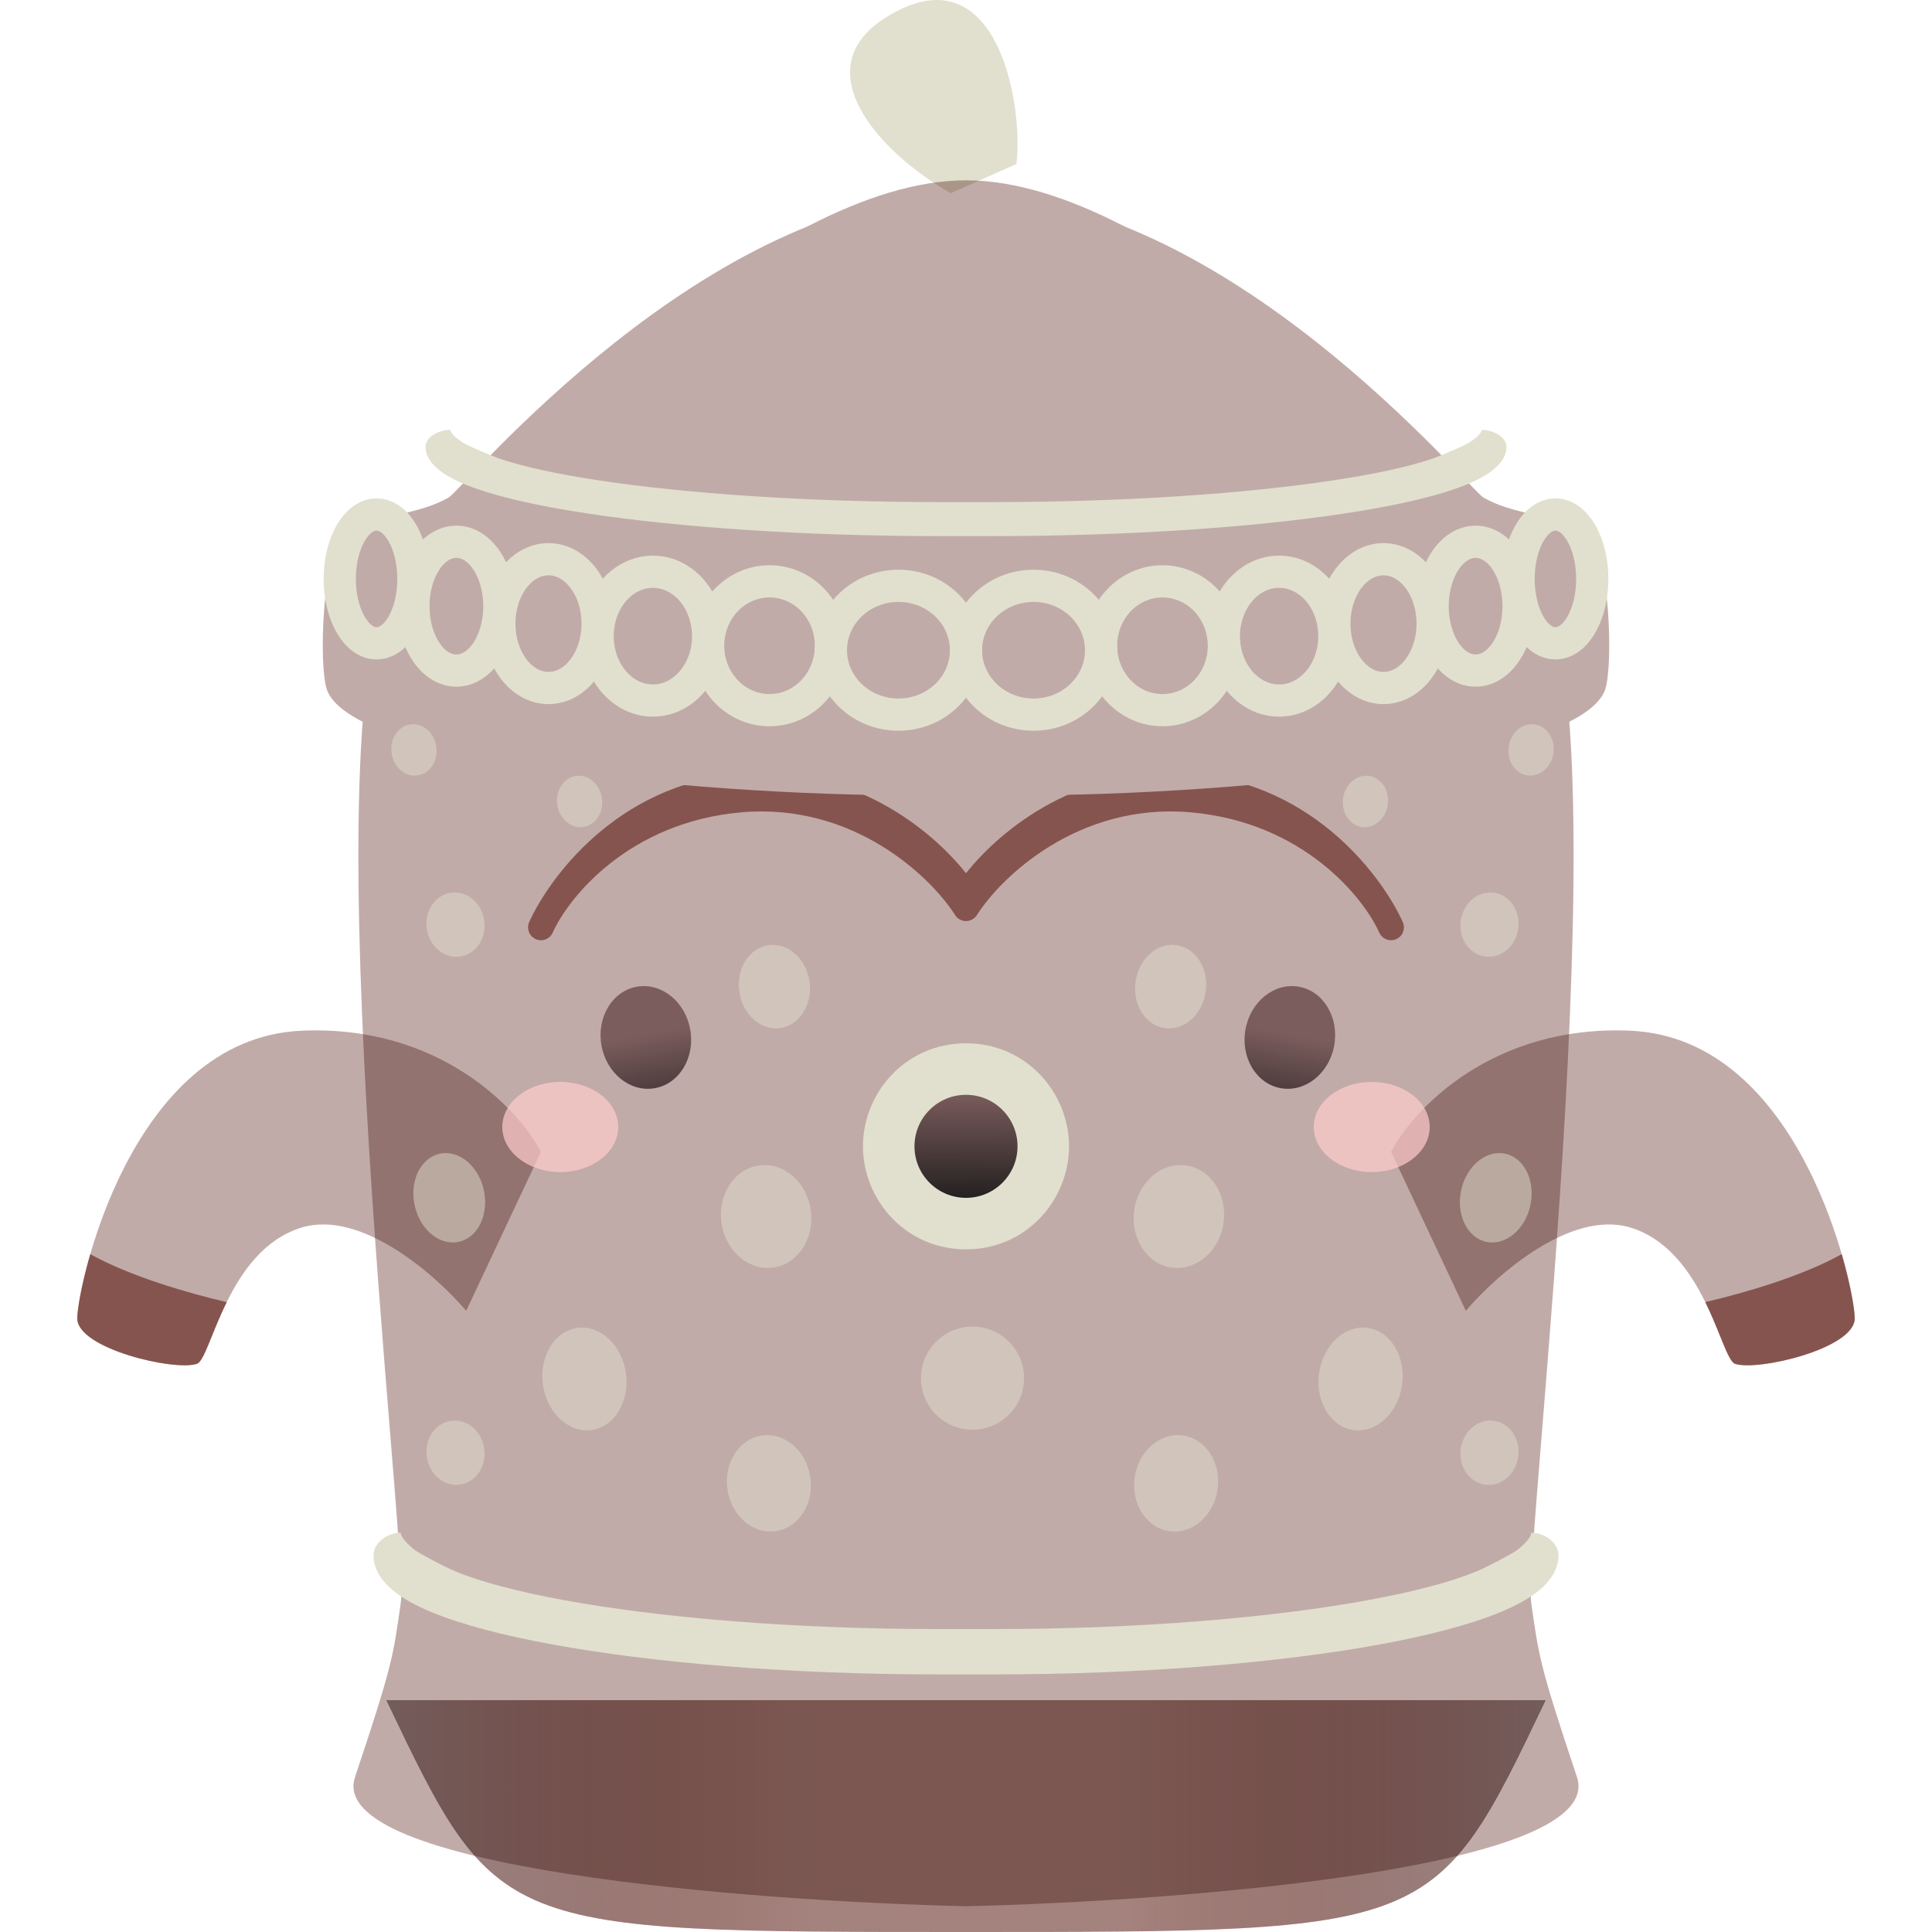 <svg width="150" height="150" viewBox="0 0 150 150" fill="none" xmlns="http://www.w3.org/2000/svg">
<g clip-path="url(#clip0_102_1487)">
<g filter="url(#filter0_i_102_1487)">
<path d="M126.581 91.306C121.935 89.895 116.129 95.029 113.806 97.772L108 85.428C109.742 82.098 115.897 75.554 126.581 76.024C139.935 76.612 144 96.008 144 98.359C144 100.711 136.452 102.474 134.71 101.886C133.608 101.514 132.387 93.07 126.581 91.306Z" fill="#C1ABA8"/>
<path fill-rule="evenodd" clip-rule="evenodd" d="M142.99 93.371C143.699 95.815 144 97.719 144 98.359C144 100.711 136.452 102.474 134.71 101.886C134.377 101.774 134.034 100.927 133.557 99.75C133.241 98.97 132.867 98.046 132.398 97.095C135.509 96.371 139.947 95.069 142.99 93.371Z" fill="#86544E"/>
</g>
<g filter="url(#filter1_i_102_1487)">
<path d="M23.419 91.306C28.064 89.895 33.871 95.029 36.194 97.772L42 85.428C40.258 82.098 34.103 75.554 23.419 76.024C10.065 76.612 6 96.008 6 98.359C6 100.711 13.548 102.474 15.29 101.886C16.392 101.514 17.613 93.07 23.419 91.306Z" fill="#C1ABA8"/>
<path fill-rule="evenodd" clip-rule="evenodd" d="M7.01 93.371C6.301 95.815 6 97.719 6 98.359C6 100.711 13.548 102.474 15.29 101.886C15.623 101.774 15.966 100.927 16.443 99.75C16.759 98.97 17.133 98.046 17.602 97.095C14.491 96.371 10.053 95.069 7.01 93.371Z" fill="#86544E"/>
</g>
<path d="M30 132C38.603 150 38.603 150 75 150C111.397 150 111.397 150 120 132H30Z" fill="#A4827D"/>
<g style="mix-blend-mode:multiply">
<path d="M30 132C38.603 150 38.603 150 75 150C111.397 150 111.397 150 120 132H30Z" fill="url(#paint0_linear_102_1487)"/>
</g>
<g style="mix-blend-mode:multiply">
<path d="M120 132C111.397 150 111.397 150 75 150C38.603 150 38.603 150 30 132H120Z" fill="url(#paint1_linear_102_1487)"/>
</g>
<path d="M68.72 1.394C77.185 -3.996 79.486 7.63 78.919 12.732L73.82 15C68.154 11.787 62.488 5.362 68.72 1.394Z" fill="#E1E0CE"/>
<g filter="url(#filter2_i_102_1487)">
<path d="M27.566 133.965C25.194 141.048 58.2 143.606 75 144C91.799 143.606 124.806 141.048 122.434 133.965C119.469 125.11 119.469 124.52 118.876 120.388C118.284 116.256 126.584 48.37 118.876 40.106C111.168 31.841 90.295 10 75 10C59.705 10 38.832 31.841 31.124 40.106C23.416 48.37 31.716 116.256 31.124 120.388C30.531 124.52 30.531 125.11 27.566 133.965Z" fill="#C1ABA8"/>
</g>
<path fill-rule="evenodd" clip-rule="evenodd" d="M83 89C83 93.138 79.705 97 75 97C70.295 97 67 93.138 67 89C67 84.862 70.295 81 75 81C79.705 81 83 84.862 83 89Z" fill="#E1E0CE"/>
<g style="mix-blend-mode:multiply">
<path d="M79 89C79 91.209 77.209 93 75 93C72.791 93 71 91.209 71 89C71 86.791 72.791 85 75 85C77.209 85 79 86.791 79 89Z" fill="url(#paint2_linear_102_1487)"/>
</g>
<path fill-rule="evenodd" clip-rule="evenodd" d="M75 67.798C72.257 64.34 66.064 59.328 57.414 60.075C47.781 60.906 42.537 68.352 41.087 71.591C40.862 72.096 41.087 72.687 41.592 72.913C42.096 73.138 42.687 72.913 42.913 72.409C44.129 69.691 48.819 63.824 57.586 63.067C66.287 62.316 72.276 68.092 74.156 71.047C74.34 71.336 74.658 71.511 75 71.511C75.342 71.511 75.66 71.336 75.844 71.047C77.724 68.092 83.713 62.316 92.414 63.067C101.181 63.824 105.871 69.691 107.087 72.409C107.313 72.913 107.904 73.138 108.409 72.913C108.913 72.687 109.138 72.096 108.913 71.591C107.463 68.352 102.219 60.906 92.586 60.075C83.936 59.328 77.743 64.34 75 67.798Z" fill="#86544E"/>
<path d="M29 120.76C29 119.788 30.058 119 31.115 119C31.115 119.44 31.884 120.083 32.172 120.32C32.46 120.557 34.398 121.6 35.347 121.996C37.235 122.785 40.099 123.561 43.804 124.239C51.179 125.59 61.464 126.48 72.885 126.48H75V130H72.885C61.237 130 50.637 129.094 42.895 127.677C39.04 126.971 35.788 126.12 33.448 125.142C32.283 124.655 31.238 124.093 30.456 123.432C29.674 122.771 29 121.871 29 120.76Z" fill="#E1E0CE"/>
<path d="M121 120.76C121 119.788 119.943 119 118.885 119C118.885 119.44 118.116 120.083 117.828 120.32C117.54 120.557 115.602 121.6 114.653 121.996C112.765 122.785 109.901 123.561 106.196 124.239C98.821 125.59 88.536 126.48 77.115 126.48H75V130H77.115C88.763 130 99.363 129.094 107.105 127.677C110.96 126.971 114.212 126.12 116.552 125.142C117.717 124.655 118.762 124.093 119.544 123.432C120.326 122.771 121 121.871 121 120.76Z" fill="#E1E0CE"/>
<g filter="url(#filter3_d_102_1487)">
<path d="M25.383 48.554C27.516 54.548 58.314 57.162 75 56.699C91.686 57.162 122.484 54.548 124.617 48.554C125.282 46.685 124.963 37.616 123.275 36.674C119.456 34.544 117.736 35.049 115.19 33.641C113.998 32.981 95.217 10 75 10C54.783 10 36.002 32.981 34.81 33.641C32.264 35.049 30.544 34.544 26.725 36.674C25.037 37.616 24.718 46.685 25.383 48.554Z" fill="#C1ABA8"/>
</g>
<path d="M33.038 34.695C33.038 33.966 34.003 33.376 34.968 33.376C34.968 33.705 35.669 34.188 35.932 34.365C36.195 34.543 37.962 35.325 38.828 35.622C40.55 36.214 43.163 36.796 46.542 37.304C53.27 38.317 62.653 38.984 73.071 38.984H75V41.624H73.071C62.445 41.624 52.775 40.945 45.713 39.882C42.197 39.353 39.23 38.714 37.096 37.981C36.033 37.616 35.08 37.195 34.367 36.699C33.653 36.203 33.038 35.529 33.038 34.695Z" fill="#E1E0CE"/>
<path d="M116.962 34.695C116.962 33.966 115.997 33.376 115.033 33.376C115.033 33.705 114.331 34.188 114.068 34.365C113.805 34.543 112.038 35.325 111.172 35.622C109.45 36.214 106.837 36.796 103.458 37.304C96.73 38.317 87.347 38.984 76.929 38.984H75V41.624H76.929C87.555 41.624 97.225 40.945 104.287 39.882C107.803 39.353 110.77 38.714 112.904 37.981C113.967 37.616 114.92 37.195 115.633 36.699C116.347 36.203 116.962 35.529 116.962 34.695Z" fill="#E1E0CE"/>
<g opacity="0.7">
<ellipse rx="4.5" ry="3.5" transform="matrix(1 0 0 -1 106.501 87.5)" fill="#FFCDCD"/>
<ellipse rx="4.5" ry="3.5" transform="matrix(1 0 0 -1 43.499 87.5)" fill="#FFCDCD"/>
</g>
<g style="mix-blend-mode:multiply">
<ellipse rx="3.5" ry="4" transform="matrix(0.985 -0.174 0.174 0.985 50.143 80.547)" fill="url(#paint3_linear_102_1487)"/>
</g>
<g style="mix-blend-mode:multiply">
<ellipse rx="3.5" ry="4" transform="matrix(-0.985 -0.174 -0.174 0.985 100.143 80.547)" fill="url(#paint4_linear_102_1487)"/>
</g>
<ellipse cx="80.244" cy="50.483" rx="5.244" ry="5" stroke="#E1E0CE" stroke-width="2.5"/>
<ellipse cx="90.254" cy="50.136" rx="4.767" ry="5" stroke="#E1E0CE" stroke-width="2.5"/>
<ellipse cx="99.311" cy="49.39" rx="4.29" ry="5" stroke="#E1E0CE" stroke-width="2.5"/>
<ellipse cx="107.415" cy="48.417" rx="3.814" ry="5" stroke="#E1E0CE" stroke-width="2.5"/>
<ellipse cx="114.566" cy="47.063" rx="3.337" ry="5" stroke="#E1E0CE" stroke-width="2.5"/>
<ellipse cx="120.763" cy="44.946" rx="2.86" ry="5" stroke="#E1E0CE" stroke-width="2.5"/>
<ellipse rx="5.244" ry="5" transform="matrix(-1 0 0 1 69.756 50.483)" stroke="#E1E0CE" stroke-width="2.5"/>
<ellipse rx="4.767" ry="5" transform="matrix(-1 0 0 1 59.746 50.136)" stroke="#E1E0CE" stroke-width="2.5"/>
<ellipse rx="4.29" ry="5" transform="matrix(-1 0 0 1 50.689 49.39)" stroke="#E1E0CE" stroke-width="2.5"/>
<ellipse rx="3.814" ry="5" transform="matrix(-1 0 0 1 42.585 48.417)" stroke="#E1E0CE" stroke-width="2.5"/>
<ellipse rx="3.337" ry="5" transform="matrix(-1 0 0 1 35.434 47.063)" stroke="#E1E0CE" stroke-width="2.5"/>
<ellipse rx="2.86" ry="5" transform="matrix(-1 0 0 1 29.237 44.946)" stroke="#E1E0CE" stroke-width="2.5"/>
<g opacity="0.5">
<circle cx="75.506" cy="107" r="4" fill="#E1E0CE"/>
<ellipse cx="91.528" cy="94.448" rx="3.5" ry="4" transform="rotate(8 91.528 94.448)" fill="#E1E0CE"/>
<ellipse cx="91.316" cy="115.166" rx="3.25" ry="3.75" transform="rotate(8 91.316 115.166)" fill="#E1E0CE"/>
<ellipse cx="90.888" cy="76.601" rx="2.748" ry="3.25" transform="rotate(8 90.888 76.601)" fill="#E1E0CE"/>
<ellipse cx="115.646" cy="71.789" rx="2.25" ry="2.5" transform="rotate(8 115.646 71.789)" fill="#E1E0CE"/>
<ellipse cx="115.646" cy="112.789" rx="2.25" ry="2.5" transform="rotate(8 115.646 112.789)" fill="#E1E0CE"/>
<ellipse cx="106.012" cy="62.224" rx="1.75" ry="2" transform="rotate(8 106.012 62.224)" fill="#E1E0CE"/>
<ellipse cx="118.873" cy="58.224" rx="1.75" ry="2" transform="rotate(8 118.873 58.224)" fill="#E1E0CE"/>
<ellipse cx="105.636" cy="107.062" rx="3.25" ry="4" transform="rotate(8 105.636 107.062)" fill="#E1E0CE"/>
<ellipse cx="116.131" cy="92.995" rx="2.75" ry="3.5" transform="rotate(12 116.131 92.995)" fill="#E1E0CE"/>
<ellipse rx="3.5" ry="4" transform="matrix(-0.99 0.139 0.139 0.99 59.483 94.448)" fill="#E1E0CE"/>
<ellipse rx="3.25" ry="3.75" transform="matrix(-0.99 0.139 0.139 0.99 59.696 115.166)" fill="#E1E0CE"/>
<ellipse rx="2.748" ry="3.25" transform="matrix(-0.99 0.139 0.139 0.99 60.124 76.601)" fill="#E1E0CE"/>
<ellipse rx="2.25" ry="2.5" transform="matrix(-0.99 0.139 0.139 0.99 35.366 71.789)" fill="#E1E0CE"/>
<ellipse rx="2.25" ry="2.5" transform="matrix(-0.99 0.139 0.139 0.99 35.366 112.789)" fill="#E1E0CE"/>
<ellipse rx="1.75" ry="2" transform="matrix(-0.99 0.139 0.139 0.99 45 62.224)" fill="#E1E0CE"/>
<ellipse rx="1.75" ry="2" transform="matrix(-0.99 0.139 0.139 0.99 32.139 58.224)" fill="#E1E0CE"/>
<ellipse rx="3.25" ry="4" transform="matrix(-0.99 0.139 0.139 0.99 45.376 107.062)" fill="#E1E0CE"/>
<ellipse rx="2.75" ry="3.5" transform="matrix(-0.978 0.208 0.208 0.978 34.88 92.995)" fill="#E1E0CE"/>
</g>
</g>
<defs>
<filter id="filter0_i_102_1487" x="108" y="76" width="36" height="30" filterUnits="userSpaceOnUse" color-interpolation-filters="sRGB">
<feFlood flood-opacity="0" result="BackgroundImageFix"/>
<feBlend mode="normal" in="SourceGraphic" in2="BackgroundImageFix" result="shape"/>
<feColorMatrix in="SourceAlpha" type="matrix" values="0 0 0 0 0 0 0 0 0 0 0 0 0 0 0 0 0 0 127 0" result="hardAlpha"/>
<feOffset dy="4"/>
<feGaussianBlur stdDeviation="8"/>
<feComposite in2="hardAlpha" operator="arithmetic" k2="-1" k3="1"/>
<feColorMatrix type="matrix" values="0 0 0 0 0.475 0 0 0 0 0.086 0 0 0 0 0 0 0 0 0.3 0"/>
<feBlend mode="multiply" in2="shape" result="effect1_innerShadow_102_1487"/>
</filter>
<filter id="filter1_i_102_1487" x="6" y="76" width="36" height="30" filterUnits="userSpaceOnUse" color-interpolation-filters="sRGB">
<feFlood flood-opacity="0" result="BackgroundImageFix"/>
<feBlend mode="normal" in="SourceGraphic" in2="BackgroundImageFix" result="shape"/>
<feColorMatrix in="SourceAlpha" type="matrix" values="0 0 0 0 0 0 0 0 0 0 0 0 0 0 0 0 0 0 127 0" result="hardAlpha"/>
<feOffset dy="4"/>
<feGaussianBlur stdDeviation="8"/>
<feComposite in2="hardAlpha" operator="arithmetic" k2="-1" k3="1"/>
<feColorMatrix type="matrix" values="0 0 0 0 0.475 0 0 0 0 0.086 0 0 0 0 0 0 0 0 0.3 0"/>
<feBlend mode="multiply" in2="shape" result="effect1_innerShadow_102_1487"/>
</filter>
<filter id="filter2_i_102_1487" x="27.445" y="10" width="95.111" height="138" filterUnits="userSpaceOnUse" color-interpolation-filters="sRGB">
<feFlood flood-opacity="0" result="BackgroundImageFix"/>
<feBlend mode="normal" in="SourceGraphic" in2="BackgroundImageFix" result="shape"/>
<feColorMatrix in="SourceAlpha" type="matrix" values="0 0 0 0 0 0 0 0 0 0 0 0 0 0 0 0 0 0 127 0" result="hardAlpha"/>
<feOffset dy="4"/>
<feGaussianBlur stdDeviation="8"/>
<feComposite in2="hardAlpha" operator="arithmetic" k2="-1" k3="1"/>
<feColorMatrix type="matrix" values="0 0 0 0 0.475 0 0 0 0 0.086 0 0 0 0 0 0 0 0 0.3 0"/>
<feBlend mode="multiply" in2="shape" result="effect1_innerShadow_102_1487"/>
</filter>
<filter id="filter3_d_102_1487" x="1.06" y="-9" width="147.881" height="94.751" filterUnits="userSpaceOnUse" color-interpolation-filters="sRGB">
<feFlood flood-opacity="0" result="BackgroundImageFix"/>
<feColorMatrix in="SourceAlpha" type="matrix" values="0 0 0 0 0 0 0 0 0 0 0 0 0 0 0 0 0 0 127 0" result="hardAlpha"/>
<feOffset dy="5"/>
<feGaussianBlur stdDeviation="12"/>
<feComposite in2="hardAlpha" operator="out"/>
<feColorMatrix type="matrix" values="0 0 0 0 0.139 0 0 0 0 0.157 0 0 0 0 0.17 0 0 0 0.15 0"/>
<feBlend mode="multiply" in2="BackgroundImageFix" result="effect1_dropShadow_102_1487"/>
<feBlend mode="normal" in="SourceGraphic" in2="effect1_dropShadow_102_1487" result="shape"/>
</filter>
<linearGradient id="paint0_linear_102_1487" x1="30" y1="141" x2="75" y2="141" gradientUnits="userSpaceOnUse">
<stop stop-color="#998A8A"/>
<stop offset="0.724" stop-color="#86544E" stop-opacity="0"/>
</linearGradient>
<linearGradient id="paint1_linear_102_1487" x1="120" y1="141" x2="75" y2="141" gradientUnits="userSpaceOnUse">
<stop stop-color="#998A8A"/>
<stop offset="0.724" stop-color="#86544E" stop-opacity="0"/>
</linearGradient>
<linearGradient id="paint2_linear_102_1487" x1="75.048" y1="93.065" x2="75.067" y2="84.739" gradientUnits="userSpaceOnUse">
<stop stop-color="#242020"/>
<stop offset="1" stop-color="#7C5D5D"/>
</linearGradient>
<linearGradient id="paint3_linear_102_1487" x1="3.542" y1="8.065" x2="3.564" y2="-0.261" gradientUnits="userSpaceOnUse">
<stop stop-color="#242020"/>
<stop offset="1" stop-color="#7C5D5D"/>
</linearGradient>
<linearGradient id="paint4_linear_102_1487" x1="3.542" y1="8.065" x2="3.564" y2="-0.261" gradientUnits="userSpaceOnUse">
<stop stop-color="#242020"/>
<stop offset="1" stop-color="#7C5D5D"/>
</linearGradient>
<clipPath id="clip0_102_1487">
<rect width="150" height="150" fill="white"/>
</clipPath>
</defs>
</svg>
